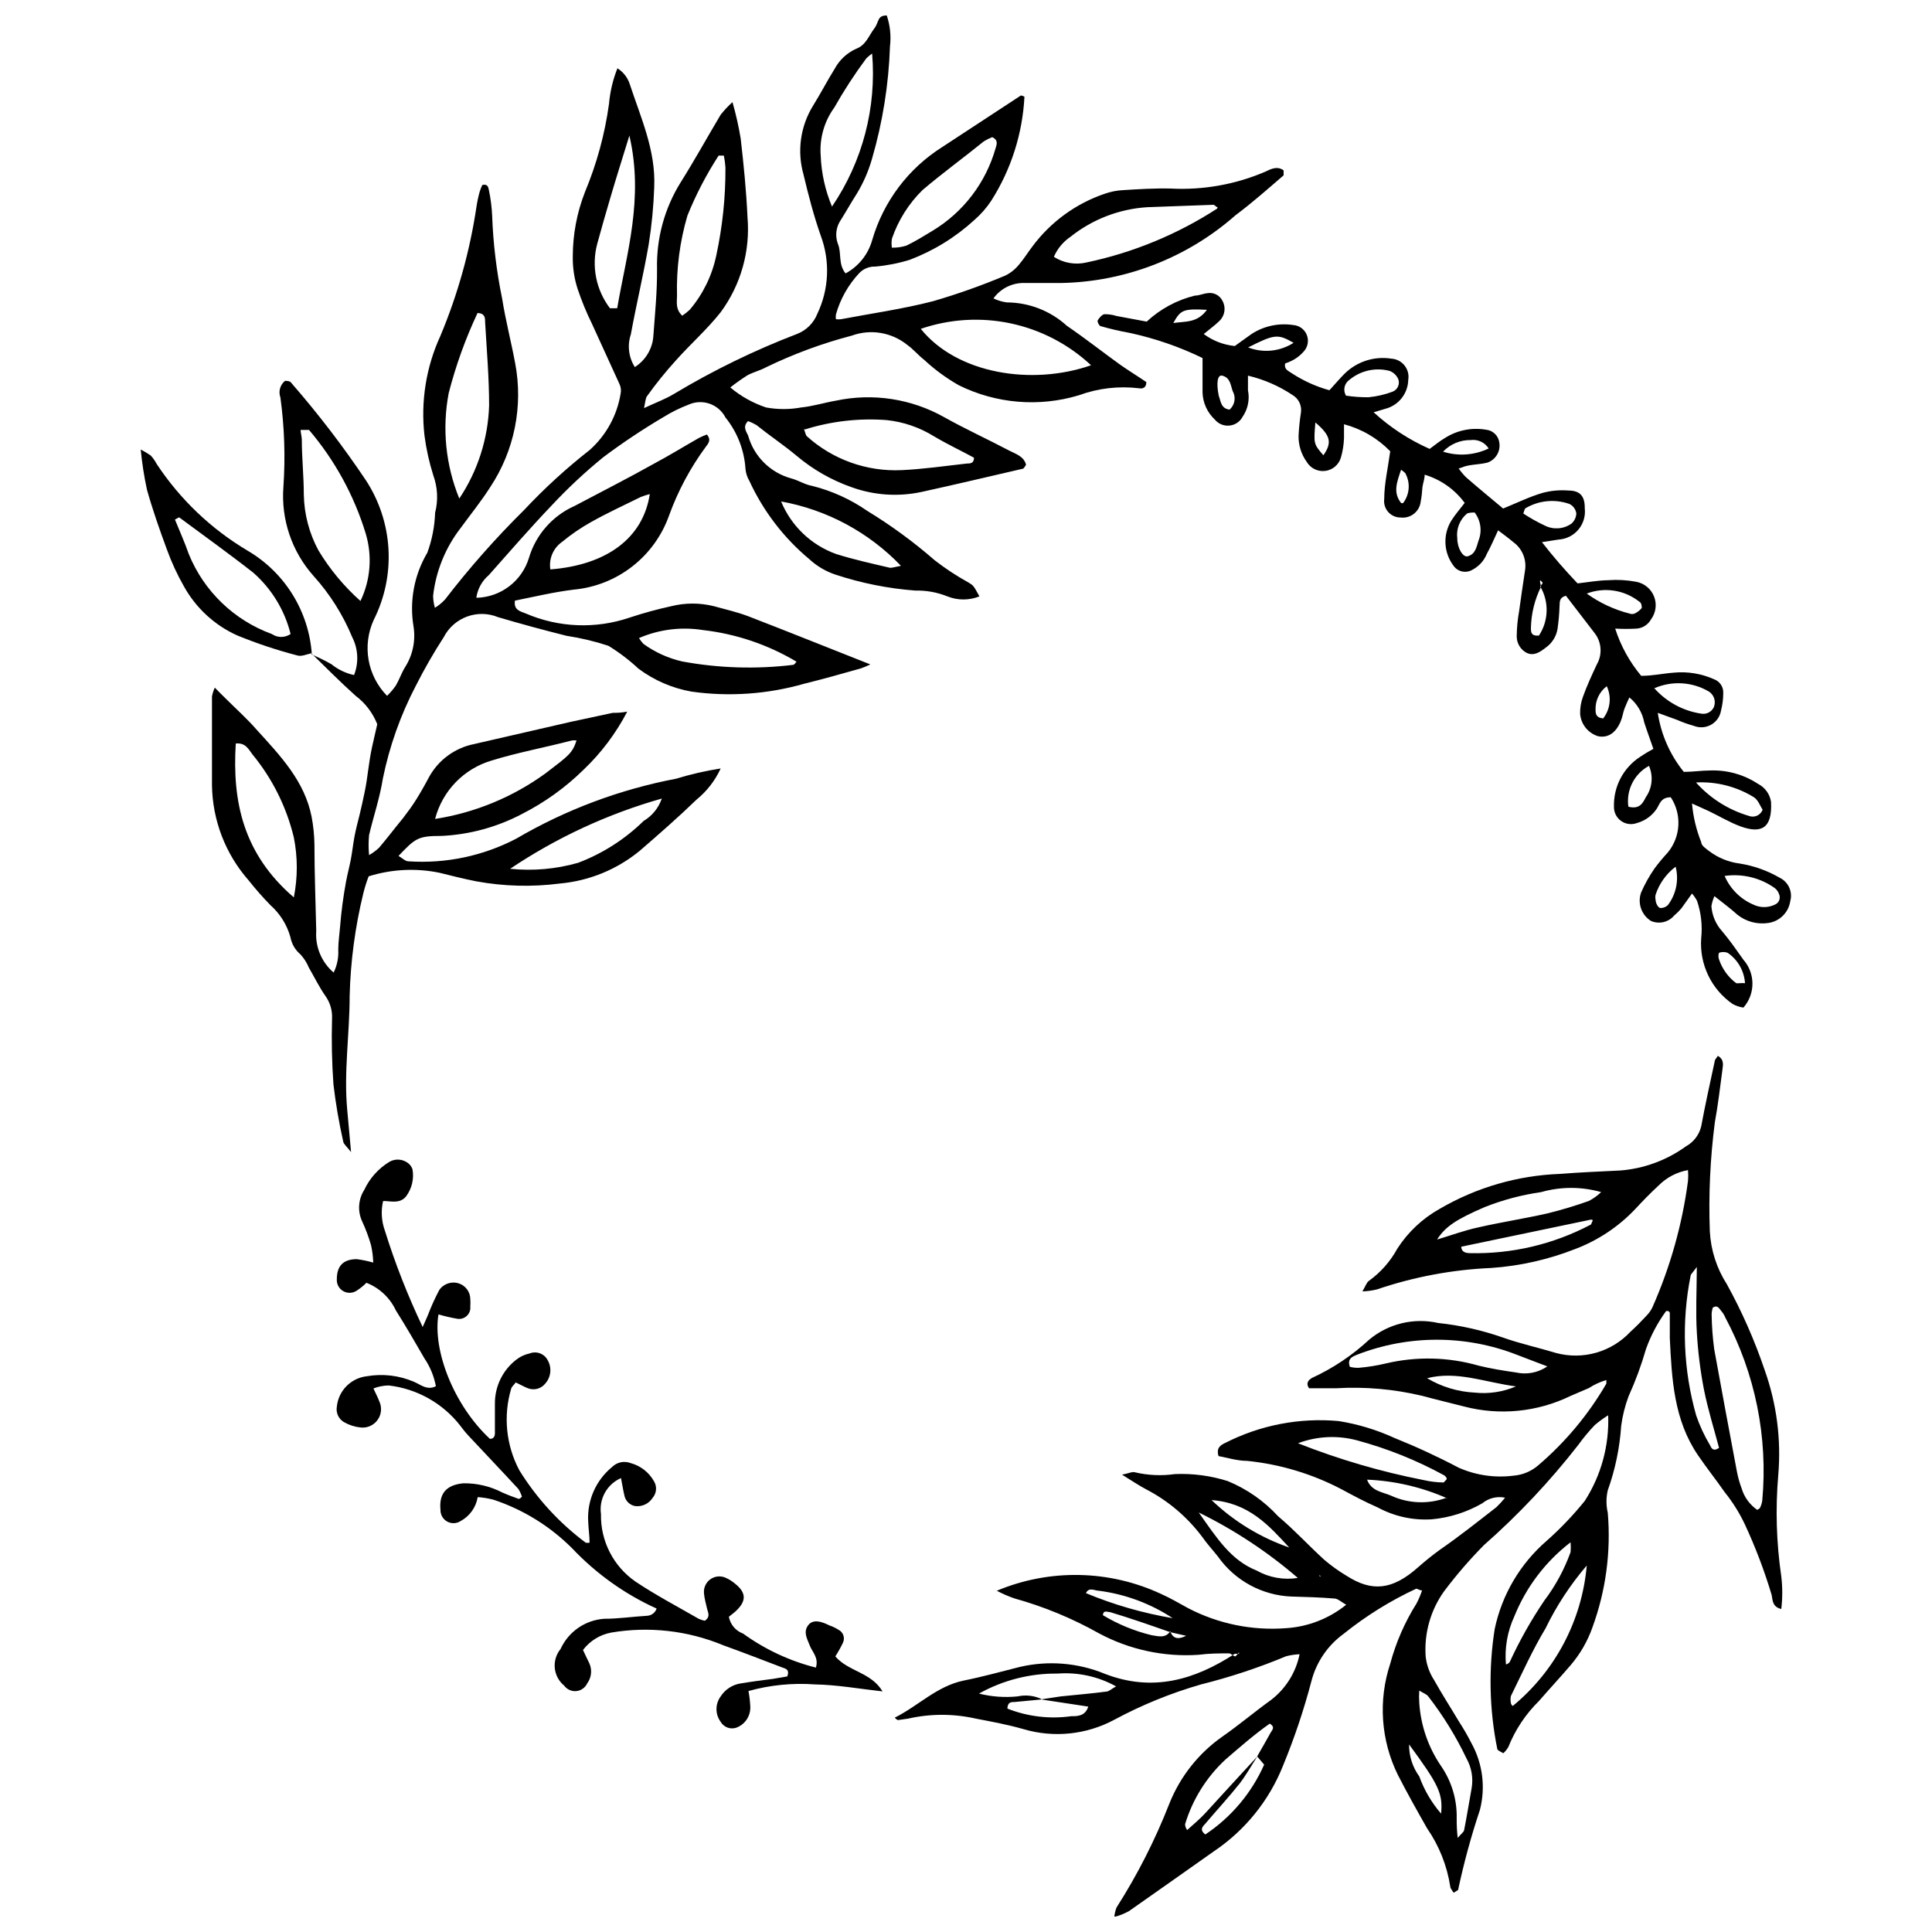 <?xml version="1.0" encoding="UTF-8"?>
<!-- Uploaded to: ICON Repo, www.iconrepo.com, Generator: ICON Repo Mixer Tools -->
<svg width="800px" height="800px" version="1.1" viewBox="144 144 512 512" xmlns="http://www.w3.org/2000/svg">
 <defs>
  <clipPath id="b">
   <path d="m381 423h236v228.9h-236z"/>
  </clipPath>
  <clipPath id="a">
   <path d="m200 148.09h285v301.91h-285z"/>
  </clipPath>
 </defs>
 <g clip-path="url(#b)">
  <path d="m471.43 582.96c-0.582 0-1.168-0.797-1.695-0.797-2.703 0-5.305 0-8.062 0.371-9.203 0.633-18.395-1.355-26.516-5.727-7.062-3.965-14.578-7.062-22.379-9.227-1.59-0.555-3.133-1.227-4.617-2.016 13.988-5.863 29.797-5.555 43.543 0.848 2.492 1.113 4.824 2.492 7.16 3.766h-0.004c7.996 4.164 17 6 25.988 5.305 5.816-0.375 11.375-2.543 15.91-6.207-1.324-0.742-2.176-1.59-3.074-1.645-3.766-0.316-7.582-0.426-11.402-0.531l-0.004 0.004c-7.801-0.301-15.02-4.223-19.516-10.609-1.379-1.75-2.918-3.394-4.242-5.305v0.004c-3.934-5.227-8.988-9.504-14.797-12.516-1.91-1.008-3.711-2.227-6.363-3.871 1.805-0.371 2.703-0.848 3.394-0.637 3.477 0.82 7.074 0.98 10.605 0.477 4.742-0.203 9.48 0.422 14 1.855 5.086 2.094 9.648 5.281 13.367 9.336 4.297 3.606 8.062 7.742 12.199 11.508h-0.004c1.875 1.594 3.879 3.031 5.992 4.293 6.574 4.191 11.984 3.871 18.934-2.332 1.855-1.645 3.711-3.129 5.676-4.562 5.305-3.66 10.078-7.477 15.062-11.348h-0.004c0.812-0.785 1.574-1.617 2.281-2.492-2.137-0.445-4.359 0.102-6.043 1.484-4.098 2.363-8.656 3.812-13.367 4.242-4.973 0.324-9.934-0.762-14.316-3.129-3.289-1.434-6.469-3.129-9.598-4.824h-0.004c-7.785-4.086-16.281-6.641-25.031-7.531-2.598 0-5.305-0.848-7.582-1.273-0.688-2.281 0.688-2.969 1.805-3.5 9.262-4.715 19.664-6.719 30.016-5.781 5.094 0.809 10.051 2.309 14.742 4.457 5.824 2.34 11.523 4.977 17.078 7.902 4.543 2.008 9.547 2.742 14.477 2.121 2.473-0.188 4.82-1.172 6.684-2.812 7.168-6.129 13.246-13.426 17.977-21.586v-0.953c-1.633 0.477-3.188 1.191-4.613 2.121l-4.934 2.121c-8.773 4.254-18.781 5.234-28.211 2.758-3.66-0.953-7.371-1.805-11.031-2.812v0.004c-7.445-1.781-15.109-2.461-22.754-2.016h-7.266c-0.953-1.484 0-2.281 0.848-2.758h0.004c5.519-2.543 10.602-5.945 15.059-10.078 5.082-4.273 11.875-5.922 18.352-4.453 5.801 0.613 11.512 1.895 17.023 3.816 4.613 1.645 9.492 2.703 14.211 4.137 3.496 0.938 7.176 0.906 10.652-0.094 3.477-1 6.617-2.93 9.078-5.578 1.484-1.324 2.863-2.758 4.242-4.242v-0.004c0.633-0.629 1.152-1.363 1.535-2.172 4.731-10.664 7.91-21.953 9.441-33.516 0.078-0.953 0.078-1.914 0-2.867-2.957 0.527-5.68 1.953-7.797 4.086-2.121 1.961-4.191 4.082-6.152 6.203-4.434 4.691-9.871 8.32-15.906 10.609-7.125 2.805-14.637 4.504-22.273 5.035-10.312 0.445-20.512 2.359-30.285 5.676-1.266 0.316-2.562 0.492-3.871 0.531 0.848-1.434 1.113-2.387 1.75-2.812 3.098-2.231 5.656-5.133 7.481-8.484 2.832-4.414 6.711-8.055 11.293-10.605 9.688-5.648 20.617-8.82 31.82-9.23 5.305-0.426 10.605-0.637 15.91-0.902v0.004c6.312-0.484 12.371-2.707 17.5-6.418 2.031-1.121 3.496-3.047 4.031-5.305 1.062-5.727 2.332-11.453 3.555-17.129 0-0.582 0.582-1.008 0.848-1.539 1.695 0.953 1.379 2.387 1.219 3.66-0.637 4.719-1.168 9.387-2.016 14-1.234 9.566-1.68 19.215-1.324 28.852 0.262 4.977 1.816 9.805 4.508 14 4.008 7.269 7.363 14.887 10.023 22.75 3.176 8.898 4.406 18.375 3.606 27.789-0.773 8.965-0.504 17.988 0.797 26.887 0.344 2.871 0.344 5.773 0 8.645-2.441-0.531-2.281-2.492-2.547-3.711-1.93-6.441-4.32-12.73-7.16-18.828-1.43-3.008-3.211-5.836-5.301-8.43-2.281-3.289-4.824-6.469-7.055-9.758-6.418-9.387-6.949-20.207-7.477-31.023v-6.684s0-0.316-0.371-0.477c-0.371-0.16-0.582 0-0.637 0-2.238 3.07-4.023 6.445-5.305 10.023-1.23 4.277-2.773 8.461-4.613 12.516-0.949 2.531-1.605 5.164-1.961 7.848-0.387 5.828-1.582 11.578-3.555 17.078-0.453 1.953-0.453 3.984 0 5.938 0.879 10.324-0.512 20.715-4.082 30.441-1.277 3.606-3.203 6.949-5.676 9.863-2.758 3.234-5.676 6.363-8.484 9.598v0.004c-3.519 3.457-6.285 7.613-8.113 12.195-0.359 0.613-0.805 1.168-1.328 1.645-0.637-0.426-1.484-0.688-1.59-1.113-2.125-10.48-2.359-21.258-0.691-31.82 1.906-9.07 6.731-17.266 13.738-23.336 3.664-3.246 7.051-6.793 10.129-10.605 4.344-6.75 6.508-14.676 6.203-22.695-1.246 0.773-2.434 1.645-3.555 2.598-1.586 1.664-3.059 3.434-4.398 5.301-7.484 9.598-15.844 18.477-24.98 26.52-3.809 3.856-7.352 7.965-10.605 12.301-3.547 5-5.25 11.07-4.828 17.184 0.246 2.231 1.008 4.375 2.231 6.258 2.066 3.711 4.402 7.32 6.574 10.977 1.215 1.867 2.332 3.797 3.34 5.781 2.973 5.387 3.769 11.707 2.231 17.66-2.324 6.957-4.254 14.039-5.781 21.215 0 0-0.637 0.426-1.168 0.742-0.316-0.531-0.848-1.062-0.902-1.59v-0.004c-0.848-5.559-2.953-10.855-6.148-15.484-2.652-4.668-5.305-9.387-7.742-14.16h-0.004c-4.516-9.184-5.238-19.773-2.016-29.484 1.512-5.621 3.852-10.984 6.949-15.91 0.59-1.125 1.086-2.297 1.484-3.5-0.797 0-1.273-0.531-1.59-0.426-6.879 3.199-13.344 7.227-19.25 11.984-4.199 3.059-7.199 7.484-8.488 12.516-1.996 7.582-4.492 15.023-7.477 22.277-3.66 9.258-10.039 17.188-18.297 22.75-7.531 5.305-15.008 10.605-22.594 15.91h0.004c-1.223 0.668-2.523 1.184-3.871 1.535 0.086-0.852 0.281-1.688 0.582-2.492 5.555-8.695 10.242-17.914 14-27.523 2.863-7.188 7.766-13.383 14.105-17.816 4.402-3.074 8.539-6.574 12.887-9.703l0.004-0.004c3.883-2.992 6.555-7.285 7.527-12.09-1.199 0.055-2.387 0.23-3.551 0.527-7.332 3.059-14.887 5.559-22.594 7.481-7.981 2.301-15.699 5.449-23.016 9.387-7.391 3.953-16.043 4.828-24.078 2.438-4.082-1.168-8.324-1.961-12.516-2.758-5.934-1.352-12.094-1.352-18.031 0l-2.598 0.371s-0.371 0-0.902-0.637c6.258-3.129 11.137-8.324 18.191-9.812 5.039-1.008 10.023-2.387 15.062-3.66v0.004c7.488-1.719 15.328-1.07 22.434 1.855 12.621 4.879 23.707 1.645 34.418-5.305h1.113v-0.371zm-17.289-6.629c0.742 2.121 2.332 2.121 4.191 1.168l-4.191-0.953c-5.305-1.855-10.605-3.711-15.91-5.305-0.742 0-1.805-0.688-1.961 0.797v-0.004c4 2.414 8.348 4.199 12.887 5.305 1.91 0.316 3.766 0.848 4.984-1.062zm77.055-101.93-0.742 0.848 0.797-0.902c0 1.379 1.062 1.75 2.332 1.75v0.004c11.07 0.242 22.02-2.332 31.82-7.481 0.316 0 0.426-0.688 0.637-1.062 0.211-0.371-0.426-0.371-0.582-0.316zm-53.984 135.07c-1.59 2.441-2.969 4.934-4.719 7.211-2.918 3.66-6.098 7.106-9.07 10.605-0.531 0.637-1.75 1.539 0 2.863v0.004c6.848-4.562 12.258-10.984 15.59-18.508l-1.855-2.176c1.219-2.121 2.441-4.242 3.606-6.363 0.426-0.688 1.219-1.434-0.266-2.332-4.082 2.863-7.953 6.258-11.828 9.598h0.004c-4.973 4.641-8.633 10.512-10.605 17.023 0 0.316 0 0.797 0.531 1.59 1.75-1.59 3.445-2.969 4.934-4.613 4.769-5.195 9.332-10.234 13.68-14.902zm-57.383-15.113 5.305-0.797c4.031-0.426 8.062-0.742 12.039-1.273 0.688 0 1.324-0.688 2.598-1.379-4.734-2.629-10.141-3.809-15.539-3.391-7.273-0.082-14.441 1.746-20.789 5.301 3.344 0.84 6.805 1.09 10.234 0.742 2.203-0.484 4.504-0.203 6.523 0.797l-7.32 0.688c-0.902 0-1.855 0-1.91 1.75h0.004c5.371 2.125 11.199 2.816 16.918 2.016 1.645 0 3.711 0 4.508-2.547zm189.86-50.223c0.477-0.316 0.742-0.426 0.742-0.582h0.004c0.297-0.602 0.492-1.246 0.582-1.91 1.539-16.785-1.871-33.656-9.812-48.523-0.258-0.621-0.617-1.195-1.059-1.699-0.531-0.582-0.902-1.695-2.227-0.902-0.188 0.566-0.297 1.156-0.32 1.75 0.043 3.125 0.273 6.242 0.691 9.336 1.91 10.605 3.977 21.531 5.992 32.297 0.293 1.555 0.719 3.078 1.273 4.559 0.691 2.309 2.152 4.309 4.133 5.676zm-55.629-38.023-8.062-3.074v-0.004c-13.641-5.324-28.785-5.324-42.426 0-1.113 0.477-2.598 0.953-1.855 3.184 0.762 0.199 1.547 0.289 2.332 0.266 2.449-0.203 4.879-0.594 7.266-1.168 8.086-1.902 16.52-1.699 24.504 0.586 3.234 0.797 6.523 1.324 9.863 1.805v-0.004c2.891 0.668 5.93 0.09 8.379-1.59zm14.266-46.191c-5.199-1.484-10.711-1.484-15.91 0-5.086 0.727-10.07 2.043-14.848 3.926-7.797 3.34-10.605 5.305-12.727 8.645 3.711-1.113 7.266-2.441 10.977-3.234 6.047-1.379 12.25-2.332 18.348-3.711v-0.004c3.695-0.91 7.34-2.008 10.926-3.289 1.18-0.625 2.269-1.41 3.234-2.332zm-38.023 171.14c0.953-1.113 1.59-1.539 1.695-2.016 0.742-3.711 1.324-7.477 2.016-11.242 0.438-2.68-0.051-5.43-1.379-7.797-2.777-5.828-6.172-11.34-10.129-16.441-0.426-0.582-1.273-0.848-2.387-1.539v0.004c-0.078 1.074-0.078 2.156 0 3.234 0.387 6.004 2.383 11.793 5.781 16.758 2.809 4.078 4.258 8.941 4.137 13.895-0.016 1.719 0.07 3.438 0.266 5.144zm34.207-72.176-0.004-0.004c-4.34 5.062-8.012 10.656-10.922 16.652-3.445 5.727-6.203 11.879-9.176 17.926-0.137 0.629-0.137 1.281 0 1.91 0 0 0 0.316 0.477 0.742 11.273-9.273 18.348-22.688 19.621-37.23zm-76.527-32.406c10.781 4.262 21.926 7.531 33.305 9.758 1.738 0.402 3.516 0.613 5.301 0.637 0 0 0.477-0.531 0.742-0.797s-0.316-0.953-0.637-1.113c-7.262-3.969-14.969-7.066-22.961-9.227-5.195-1.422-10.711-1.16-15.75 0.742zm105.7-46.723c-1.168 1.59-1.59 1.91-1.645 2.281-2.465 12.316-1.957 25.043 1.484 37.125 0.945 2.734 2.172 5.363 3.656 7.848 0.316 0.688 0.797 1.805 2.387 0.688-1.324-4.984-2.918-10.078-3.977-15.328v0.004c-0.977-5.043-1.617-10.145-1.91-15.273-0.316-5.25-0.051-10.605 0-17.344zm-50.594 105.32c0.316 0 0.848-0.371 1.008-0.637 2.606-5.668 5.676-11.113 9.172-16.281 2.949-3.902 5.293-8.23 6.949-12.832 0.078-0.867 0.078-1.734 0-2.602-6.633 5.094-11.777 11.871-14.902 19.625-1.84 3.977-2.609 8.363-2.227 12.727zm-81.406-40.25c4.824 6.84 8.539 12.676 15.328 15.379h-0.004c3.316 1.875 7.168 2.566 10.926 1.961-7.973-6.879-16.793-12.707-26.25-17.34zm23.973 9.281c-5.305-5.727-10.605-11.828-20.578-12.57 5.875 5.621 12.891 9.91 20.574 12.566zm36.539-44.867c3.832 2.285 8.164 3.594 12.621 3.816 3.723 0.395 7.481-0.172 10.922-1.641-8.379-1.117-15.645-4.191-23.543-2.176zm5.305 31.82h-0.004c-6.699-2.957-13.895-4.629-21.211-4.934 1.113 3.074 4.191 3.289 6.363 4.242 4.648 2.133 9.953 2.324 14.742 0.531zm-72.656 31.82v-0.004c-5.914-3.91-12.645-6.414-19.676-7.316-1.113 0-2.547-1.062-3.394 0.637 7.379 3.074 15.082 5.297 22.961 6.629zm71.062 51.758c0.477-5.305-0.531-7.531-8.484-18.348-0.035 3.043 0.914 6.019 2.703 8.484 1.305 3.613 3.266 6.957 5.781 9.863zm-32.191-62.898h0.371l-0.477-0.316z" fill-rule="evenodd"/>
 </g>
 <path d="m583.33 332.91c0.859 5.734 3.238 11.137 6.894 15.645 2.492 0 4.719-0.371 6.949-0.371h-0.004c4.512-0.172 8.961 1.07 12.73 3.551 1.852 0.941 3.137 2.719 3.445 4.773 0.371 7.106-2.652 8.434-8.008 6.523-2.918-1.062-5.621-2.703-8.484-4.082l-4.453-2.016c0.309 3.512 1.129 6.961 2.438 10.234 0 0.953 1.324 1.75 2.176 2.441v-0.004c2.344 1.758 5.102 2.871 8.008 3.238 3.738 0.59 7.332 1.867 10.605 3.762 2.316 1.117 3.5 3.731 2.812 6.207-0.438 2.992-2.789 5.344-5.781 5.781-2.926 0.453-5.902-0.336-8.223-2.176-1.805-1.645-3.766-3.074-6.098-4.934-0.371 0.852-0.637 1.742-0.797 2.652 0.176 2.488 1.184 4.844 2.867 6.684 2.016 2.387 3.816 4.984 5.621 7.531 3.184 3.625 3.184 9.051 0 12.672-1.008-0.137-1.977-0.461-2.863-0.953-5.672-3.93-8.84-10.566-8.328-17.445 0.352-3.348-0.027-6.734-1.113-9.918-0.371-0.684-0.816-1.324-1.324-1.91l-2.812 3.926c-0.582 0.688-1.223 1.324-1.91 1.906-1.512 1.781-4.008 2.363-6.152 1.434-2.547-1.598-3.633-4.758-2.598-7.582 0.992-2.254 2.199-4.402 3.606-6.418 1.078-1.441 2.227-2.82 3.449-4.137 3.441-4.18 3.766-10.109 0.793-14.637-2.652 0-2.918 1.805-3.711 3.023-1.246 1.871-3.129 3.231-5.301 3.816-1.402 0.508-2.965 0.293-4.172-0.578-1.211-0.867-1.914-2.281-1.875-3.769-0.145-5.273 2.441-10.242 6.84-13.152 1.164-0.789 2.367-1.512 3.606-2.176-0.848-2.492-1.695-4.719-2.441-7.055l0.004 0.004c-0.496-2.586-1.883-4.914-3.926-6.578-0.477 1.062-0.902 1.961-1.273 2.918-0.371 0.953-0.531 2.176-0.953 3.234-1.273 3.234-3.445 4.668-6.047 4.137-2.641-0.809-4.527-3.137-4.773-5.887-0.047-1.555 0.207-3.102 0.742-4.562 1.062-2.969 2.387-5.832 3.711-8.645h0.004c1.477-2.633 1.227-5.894-0.637-8.27l-7.586-9.867c-1.91 0.531-1.59 1.75-1.695 2.812-0.07 2.004-0.246 4.004-0.531 5.992-0.34 2.023-1.488 3.824-3.18 4.984-1.434 1.113-3.023 2.227-4.934 1.379-1.66-0.84-2.703-2.539-2.703-4.402 0.027-2.238 0.238-4.473 0.637-6.68 0.477-3.555 1.008-7.055 1.539-10.605l-0.004-0.004c0.547-2.941-0.648-5.934-3.074-7.688-1.168-1.008-2.441-1.91-4.031-3.129-1.062 2.281-1.91 4.297-2.969 6.203-0.762 1.898-2.195 3.449-4.031 4.352-1.645 0.879-3.688 0.402-4.773-1.113-2.668-3.481-2.922-8.246-0.637-11.988 1.062-1.695 2.387-3.184 3.555-4.719-2.633-3.578-6.356-6.203-10.605-7.477 0 1.113-0.426 2.176-0.582 3.234h-0.004c-0.078 1.332-0.234 2.664-0.477 3.977-0.332 2.602-2.699 4.449-5.305 4.137-1.262 0.012-2.465-0.527-3.301-1.473-0.832-0.945-1.215-2.207-1.047-3.461 0-3.977 0.953-7.953 1.59-12.621-3.356-3.453-7.59-5.93-12.25-7.16v3.606 0.004c-0.055 1.797-0.34 3.578-0.848 5.301-0.59 1.887-2.242 3.246-4.207 3.461-1.961 0.219-3.871-0.742-4.859-2.453-1.449-2.019-2.195-4.461-2.125-6.945 0.105-2.062 0.316-4.113 0.637-6.152 0.238-1.828-0.637-3.621-2.227-4.562-3.602-2.406-7.609-4.148-11.824-5.144v3.871c0.504 2.449-0.016 4.996-1.434 7.055-0.707 1.309-2.019 2.176-3.5 2.312-1.48 0.141-2.934-0.469-3.871-1.621-1.988-1.863-3.152-4.438-3.234-7.16v-9.121c-6.176-3.008-12.695-5.25-19.41-6.684-2.539-0.457-5.051-1.039-7.531-1.75-0.426 0-1.008-1.219-0.848-1.539 0.16-0.316 1.062-1.539 1.75-1.645 1.113-0.02 2.223 0.145 3.289 0.48l7.953 1.484c3.598-3.356 8-5.731 12.781-6.894 1.113 0 2.176-0.531 3.289-0.637 1.613-0.297 3.231 0.5 3.977 1.961 0.992 1.723 0.711 3.894-0.691 5.305-1.219 1.219-2.652 2.227-4.242 3.555 2.406 1.781 5.246 2.879 8.223 3.18l4.508-3.234c3.254-2.086 7.156-2.914 10.977-2.332 1.602 0.109 3 1.125 3.602 2.617 0.598 1.492 0.289 3.195-0.793 4.383-0.73 0.836-1.59 1.551-2.543 2.121-0.762 0.43-1.559 0.785-2.387 1.059-0.371 1.59 0.848 1.961 1.75 2.598 3.07 2.008 6.434 3.531 9.969 4.508 1.379-1.484 2.652-3.023 4.031-4.402v0.004c3.258-3.211 7.84-4.688 12.355-3.981 1.375 0.074 2.652 0.727 3.516 1.801 0.859 1.074 1.223 2.465 0.992 3.824-0.082 3.656-2.602 6.805-6.152 7.688l-3.023 0.902h0.004c4.387 4.023 9.402 7.301 14.848 9.703 1.434-1.062 2.598-2.016 3.926-2.812v0.004c3.242-2.113 7.16-2.93 10.977-2.281 1.852 0.164 3.336 1.602 3.555 3.445 0.375 2.324-1 4.578-3.238 5.305-1.539 0.371-3.129 0.426-4.668 0.688-1.539 0.266-1.59 0.477-2.863 0.848l0.004 0.004c0.582 0.836 1.238 1.613 1.961 2.332 3.34 2.918 6.789 5.727 9.812 8.273 3.871-1.59 7.106-3.184 10.605-4.191v0.004c2.18-0.566 4.438-0.766 6.68-0.586 3.184 0 4.402 1.59 4.348 4.719l0.004 0.004c0.234 2.027-0.375 4.066-1.691 5.633-1.312 1.566-3.215 2.519-5.258 2.637l-4.402 0.688v0.004c2.961 3.797 6.113 7.445 9.441 10.926 2.863-0.316 5.305-0.797 8.168-0.848v-0.004c2.465-0.176 4.941-0.035 7.371 0.426 2.144 0.395 3.93 1.867 4.731 3.894 0.797 2.027 0.492 4.324-0.809 6.074-0.781 1.406-2.215 2.324-3.816 2.441-1.891 0.105-3.785 0.105-5.676 0 1.469 4.578 3.809 8.828 6.894 12.516 2.969 0 5.832-0.637 8.699-0.848 3.625-0.34 7.277 0.266 10.605 1.75 1.527 0.555 2.516 2.035 2.438 3.656-0.004 1.559-0.199 3.109-0.582 4.617-0.254 1.59-1.219 2.981-2.625 3.777-1.402 0.793-3.09 0.906-4.586 0.305-1.52-0.426-3.008-0.957-4.457-1.59zm-30.918-33.465c-1.691 3.398-2.613 7.129-2.703 10.926 0 1.113 0 2.227 2.121 2.066 2.586-3.906 2.731-8.945 0.371-12.992 0-0.316 0.582-0.637 0.582-0.953s-0.426-0.477-0.637-0.742v-0.004c-0.031 0.195-0.031 0.391 0 0.586 0.066 0.375 0.156 0.746 0.266 1.113zm-51.707-50.594c1.965 0.301 3.953 0.441 5.941 0.426 2.195-0.207 4.352-0.703 6.414-1.484 1.328-0.52 1.992-2.012 1.488-3.344-0.453-1.012-1.297-1.797-2.336-2.172-3.715-0.957-7.66-0.07-10.605 2.387-1.359 0.938-1.754 2.773-0.902 4.188zm81.617 77.426v0.004c3.231 3.691 7.664 6.113 12.516 6.84 1.371 0.254 2.742-0.441 3.34-1.699 0.625-1.504 0.09-3.242-1.27-4.137-4.438-2.629-9.875-2.945-14.586-0.848zm18.723 49.852c1.461 3.406 4.176 6.121 7.582 7.586 1.82 0.898 3.957 0.898 5.781 0 0.508-0.223 0.91-0.637 1.109-1.156s0.18-1.098-0.051-1.602c-0.211-0.629-0.598-1.18-1.113-1.594-3.856-2.75-8.621-3.906-13.309-3.234zm-53.352-96.039c1.812 1.191 3.707 2.254 5.672 3.18 2.262 1.152 4.969 0.969 7.055-0.477 0.809-0.695 1.289-1.695 1.324-2.758-0.168-1.086-0.863-2.019-1.855-2.492-3.828-1.344-8.055-0.934-11.559 1.113-0.32 0.16-0.371 0.742-0.637 1.434zm45.766 71.277v-0.004c3.754 4.195 8.602 7.262 14 8.855 0.703 0.277 1.488 0.258 2.176-0.055 0.688-0.309 1.223-0.879 1.484-1.59-0.688-1.008-1.219-2.652-2.387-3.34-4.582-2.809-9.906-4.156-15.273-3.871zm-58.652-71.543c-0.531 0-1.484 0-2.016 0.266-1.938 1.598-2.918 4.082-2.598 6.574 0 2.598 1.484 5.039 2.703 4.773 2.121-0.531 2.387-2.492 2.918-4.137 1.004-2.496 0.621-5.336-1.008-7.477zm29.699 21.477h-0.004c3.418 2.465 7.269 4.262 11.352 5.305 0.426 0.156 0.898 0.156 1.324 0 0.742-0.344 1.395-0.852 1.91-1.484 0-0.316 0-1.379-0.688-1.695l-0.004-0.004c-3.938-3.098-9.211-3.902-13.895-2.121zm11.031 56.48c3.023 0.797 3.871-1.062 4.613-2.492h-0.004c1.719-2.438 2.039-5.594 0.852-8.328-3.906 2.109-6.086 6.426-5.465 10.82zm12.516 15.91h-0.004c-2.481 1.879-4.328 4.469-5.301 7.422-0.105 0.438-0.105 0.891 0 1.328 0 0.797 0.531 1.855 1.113 2.176v-0.004c0.809 0.082 1.609-0.211 2.172-0.793 2.191-2.91 2.934-6.66 2.016-10.184zm18.402 30.918h-0.004c-0.199-3.273-1.902-6.269-4.613-8.113-0.734-0.273-1.543-0.273-2.281 0-0.207 0.562-0.207 1.184 0 1.75 0.84 2.519 2.434 4.723 4.562 6.309 0.426 0.105 1.324-0.105 2.332 0zm-67.938-141.76c-1.02-1.609-2.883-2.481-4.773-2.227-2.762-0.047-5.418 1.07-7.316 3.074 3.992 1.266 8.312 0.961 12.09-0.848zm-68.676-10.289c1.402-1.219 1.754-3.254 0.848-4.879-0.582-1.539-0.582-3.606-2.812-4.137-1.219-0.266-1.59 1.91-0.902 5.305 0.586 1.59 0.586 3.394 2.867 3.711zm4.934-16.492h-0.004c3.977 1.547 8.453 1.094 12.039-1.219-4.188-2.387-4.984-2.332-12.039 1.219zm95.031 89.785c-1.906 1.441-3.012 3.707-2.969 6.098 0 1.062 0 2.227 2.016 2.441 1.91-2.438 2.277-5.742 0.953-8.539zm-77.215-69.898c-0.477 5.676-0.477 5.676 2.121 8.699 2.332-3.344 1.961-5.199-2.121-8.699zm-28.742-29.855c-6.312-0.316-6.949 0-8.91 3.5 3.34-0.477 6.363 0 8.91-3.5zm51.441 42.426c-1.113 3.289-2.176 5.992 0 8.75 0.18 0.105 0.402 0.105 0.582 0 1.723-2.297 1.93-5.394 0.531-7.902-0.352-0.328-0.723-0.629-1.113-0.902z" fill-rule="evenodd"/>
 <path d="m318.01 570.29c-8.402-3.809-15.984-9.211-22.328-15.91-5.856-5.887-13.012-10.32-20.895-12.938-1.371-0.363-2.773-0.594-4.191-0.691-0.449 2.715-2.133 5.066-4.559 6.363-1.07 0.688-2.434 0.727-3.543 0.105s-1.785-1.805-1.762-3.074c-0.426-4.402 1.59-6.629 6.047-7.055 3.594-0.055 7.148 0.785 10.34 2.441 1.434 0.637 2.863 1.168 4.348 1.695 0 0 0.316 0 0.848-0.582h0.004c-0.219-0.73-0.543-1.426-0.957-2.066-4.402-4.773-8.91-9.492-13.312-14.211-0.742-0.797-1.434-1.695-2.121-2.598l0.004-0.004c-4.641-5.922-11.461-9.742-18.934-10.605-1.379 0.023-2.746 0.293-4.031 0.793 0.637 1.434 1.168 2.387 1.539 3.394 0.766 1.605 0.598 3.504-0.438 4.949-1.039 1.445-2.781 2.211-4.547 2-1.551-0.168-3.051-0.656-4.402-1.434-1.402-0.848-2.137-2.469-1.855-4.082 0.422-4.227 3.734-7.582 7.953-8.062 4.227-0.73 8.578-0.215 12.516 1.484 1.75 0.742 3.445 2.332 5.781 1.168-0.492-2.641-1.52-5.148-3.023-7.371-2.492-4.297-4.934-8.539-7.582-12.727-1.57-3.348-4.359-5.965-7.797-7.32-0.773 0.777-1.625 1.469-2.547 2.066-1.07 0.734-2.469 0.793-3.598 0.148-1.129-0.641-1.789-1.875-1.703-3.168 0-3.606 1.805-5.305 5.305-5.305h-0.004c1.469 0.195 2.926 0.496 4.348 0.902-0.047-1.555-0.242-3.098-0.582-4.613-0.617-2.144-1.398-4.234-2.332-6.258-1.273-2.699-1.074-5.863 0.531-8.379 1.43-3.074 3.734-5.656 6.629-7.426 1.391-0.816 3.113-0.816 4.508 0 0.762 0.414 1.348 1.094 1.641 1.91 0.461 2.508-0.133 5.098-1.641 7.156-1.484 1.91-3.606 1.434-5.305 1.324v0.004c-0.281-0.043-0.566-0.043-0.848 0-0.586 2.59-0.422 5.297 0.477 7.797 2.731 8.746 6.078 17.289 10.023 25.559 0.582-1.324 1.008-2.227 1.379-3.129 0.867-2.289 1.875-4.519 3.023-6.68 1.176-1.707 3.356-2.402 5.301-1.699 1.73 0.621 2.894 2.25 2.918 4.086 0.051 0.668 0.051 1.344 0 2.016 0.094 0.91-0.242 1.812-0.906 2.445-0.664 0.633-1.582 0.922-2.488 0.789-1.699-0.289-3.383-0.68-5.039-1.168-1.59 9.598 4.082 24.078 13.629 32.984 1.219 0 1.379-0.953 1.324-1.91v-7.426l0.004 0.004c-0.039-4.562 2.062-8.879 5.676-11.668 1.043-0.809 2.258-1.371 3.551-1.645 1.75-0.691 3.742 0.008 4.668 1.645 1.223 1.969 1.031 4.5-0.477 6.258-1.121 1.488-3.117 2.016-4.828 1.273-1.008-0.426-1.961-0.953-3.074-1.484-0.531 0.742-1.113 1.168-1.219 1.695-2.129 7.203-1.348 14.953 2.172 21.586 4.613 7.449 10.586 13.961 17.609 19.199 0.332 0.031 0.672 0.031 1.008 0 0-1.91-0.316-3.816-0.371-5.781h-0.004c-0.273-5.488 2.07-10.777 6.312-14.266 1.289-1.301 3.223-1.719 4.934-1.062 2.633 0.707 4.871 2.449 6.203 4.828 0.84 1.391 0.691 3.168-0.371 4.402-0.996 1.543-2.785 2.387-4.613 2.172-1.363-0.242-2.461-1.258-2.812-2.598-0.371-1.484-0.582-2.969-0.953-4.824v-0.004c-3.715 1.629-5.883 5.535-5.305 9.547-0.145 7.109 3.277 13.82 9.125 17.871 5.305 3.555 11.137 6.629 16.758 9.863v0.004c0.523 0.242 1.074 0.418 1.641 0.527 1.59-1.113 0.797-2.227 0.582-3.234-0.211-1.008-0.688-2.598-0.797-3.926l0.004 0.004c-0.188-1.488 0.453-2.961 1.668-3.836 1.219-0.871 2.816-1.008 4.168-0.355 0.816 0.375 1.586 0.855 2.277 1.434 3.184 2.492 3.234 4.773 0 7.637l-1.539 1.219h0.004c0.379 2.047 1.809 3.738 3.766 4.453 5.805 4.203 12.355 7.262 19.301 9.016 0.797-2.652-0.953-4.082-1.645-5.887-0.688-1.805-1.75-3.5-0.426-5.305 1.324-1.805 3.711-0.953 5.621 0l0.004 0.004c0.855 0.289 1.676 0.68 2.438 1.164 1.266 0.641 1.785 2.172 1.168 3.449-0.594 1.242-1.266 2.449-2.016 3.606 3.445 4.031 9.492 4.191 12.516 9.281-6.152-0.688-12.039-1.75-17.926-1.855-5.926-0.434-11.879 0.16-17.605 1.75 0.25 1.328 0.41 2.676 0.477 4.031 0.164 2.551-1.398 4.894-3.816 5.727-1.551 0.465-3.219-0.195-4.031-1.594-1.477-2-1.477-4.731 0-6.734 1.191-1.855 3.121-3.109 5.305-3.445 2.863-0.477 5.781-0.848 8.645-1.219l3.711-0.637c0.531-1.484 0-1.961-1.113-2.281-5.305-2.016-10.605-4.082-15.91-5.992-9.371-3.879-19.645-5.039-29.645-3.344-2.981 0.551-5.648 2.199-7.477 4.617 0.582 1.219 1.113 2.387 1.695 3.555v-0.004c0.773 1.746 0.551 3.769-0.582 5.305-0.535 1.141-1.629 1.914-2.883 2.035-1.254 0.121-2.481-0.434-3.219-1.453-1.414-1.16-2.309-2.836-2.488-4.652-0.176-1.82 0.375-3.637 1.535-5.051 2.09-4.59 6.527-7.664 11.562-8.008 3.816 0 7.637-0.582 11.402-0.797 1.141-0.07 2.125-0.824 2.492-1.91l0.316 1.539z" fill-rule="evenodd"/>
 <g clip-path="url(#a)">
  <path d="m226.53 317.38c1.805 0.848 3.606 1.645 5.305 2.652v-0.004c1.746 1.414 3.797 2.394 5.992 2.867 1.285-3.258 1.113-6.906-0.477-10.023-2.473-5.977-5.953-11.484-10.289-16.281-5.746-6.461-8.617-14.98-7.953-23.602 0.539-7.891 0.273-15.816-0.797-23.652-0.578-1.574-0.086-3.344 1.219-4.402 0.531 0 1.379 0 1.75 0.637 7.07 8.121 13.625 16.676 19.625 25.617 3.586 5.453 5.668 11.758 6.043 18.277 0.371 6.516-0.98 13.016-3.922 18.844-1.508 3.316-1.977 7.012-1.344 10.602 0.637 3.586 2.344 6.898 4.894 9.5 0.867-0.844 1.648-1.766 2.336-2.758 0.902-1.539 1.484-3.289 2.387-4.773 2.086-3.234 2.898-7.129 2.277-10.926-1.102-6.715 0.195-13.605 3.66-19.465 1.254-3.398 1.949-6.981 2.07-10.605 0.844-3.277 0.68-6.734-0.48-9.918-1.082-3.422-1.863-6.938-2.332-10.5-1.047-9.059 0.422-18.234 4.242-26.516 4.594-10.977 7.801-22.488 9.547-34.258 0.199-1.324 0.484-2.637 0.848-3.926 0.188-0.598 0.418-1.184 0.691-1.75 1.434-0.316 1.59 0.582 1.75 1.434 0.461 2.199 0.746 4.434 0.848 6.68 0.27 7.398 1.156 14.762 2.652 22.012 0.902 5.727 2.387 11.402 3.445 17.078v-0.004c2.176 11.383-0.184 23.164-6.574 32.828-2.387 3.766-5.305 7.371-7.902 10.926-4.016 5.199-6.527 11.398-7.266 17.922 0.02 1.078 0.18 2.148 0.477 3.184 1-0.613 1.91-1.363 2.703-2.227 6.441-8.367 13.441-16.285 20.949-23.707 5.383-5.742 11.195-11.059 17.395-15.91 4.348-3.883 7.231-9.145 8.168-14.902 0.184-0.875 0.074-1.789-0.32-2.598-2.387-5.305-4.879-10.605-7.266-15.91-1.48-3.004-2.754-6.106-3.816-9.281-0.895-2.773-1.324-5.676-1.273-8.59 0.008-5.844 1.102-11.637 3.234-17.078 3.117-7.469 5.258-15.312 6.363-23.332 0.281-3.238 1.031-6.418 2.231-9.441 1.566 0.977 2.731 2.481 3.285 4.242 2.918 8.855 6.894 17.555 6.469 27.207h0.004c-0.176 5.133-0.672 10.254-1.484 15.324-1.379 7.953-3.289 15.91-4.719 23.758l-0.004 0.004c-0.965 2.894-0.574 6.07 1.062 8.645 2.93-1.852 4.773-5.023 4.93-8.488 0.426-5.832 1.008-11.613 0.953-17.449l0.004 0.004c-0.207-8.121 1.969-16.121 6.258-23.016 3.711-5.887 7.055-11.984 10.605-17.926 0.949-1.199 1.996-2.316 3.129-3.34 0.91 3.172 1.637 6.394 2.176 9.648 0.797 6.894 1.484 13.84 1.805 20.789h-0.004c0.781 9-1.746 17.977-7.106 25.246-3.606 4.562-8.008 8.434-11.879 12.781-2.703 2.969-5.305 6.203-7.582 9.387-0.477 0.582-0.477 1.539-0.848 3.234 3.184-1.484 5.676-2.387 7.953-3.766 10.402-6.246 21.336-11.57 32.668-15.91 2.422-0.961 4.344-2.879 5.301-5.305 3.106-6.5 3.434-13.988 0.902-20.734-1.855-5.305-3.234-10.605-4.562-16.176h0.004c-1.75-6.144-0.844-12.742 2.492-18.188 2.016-3.234 3.766-6.629 5.781-9.863v-0.004c1.273-2.348 3.289-4.211 5.727-5.301 2.547-0.953 3.34-3.5 4.719-5.305s0.742-3.5 3.34-3.5c0.895 2.641 1.184 5.449 0.852 8.219-0.344 10.098-1.945 20.109-4.773 29.805-0.926 3.242-2.281 6.348-4.031 9.23-1.434 2.227-2.758 4.613-4.191 6.894v-0.004c-1.312 1.875-1.609 4.281-0.793 6.418 1.008 2.387 0 5.305 2.016 7.797 3.449-1.855 5.992-5.035 7.051-8.805 2.973-10.238 9.594-19.031 18.617-24.711l20.789-13.629s0.371 0 0.953 0.316c-0.504 9.797-3.535 19.301-8.805 27.578-1.234 1.867-2.715 3.562-4.402 5.035-5 4.598-10.832 8.199-17.18 10.609-2.988 0.926-6.062 1.527-9.176 1.801-1.574-0.051-3.098 0.566-4.191 1.699-2.918 3.106-5.047 6.871-6.203 10.977-0.074 0.422-0.074 0.852 0 1.273 0.441 0.051 0.887 0.051 1.324 0 8.113-1.539 16.387-2.703 24.395-4.773h0.004c6.504-1.891 12.898-4.16 19.145-6.789 1.395-0.68 2.625-1.656 3.606-2.863 1.324-1.539 2.387-3.289 3.606-4.879 4.856-6.527 11.59-11.414 19.305-14 1.488-0.508 3.043-0.812 4.613-0.902 4.242-0.266 8.539-0.531 12.781-0.426v0.004c8.555 0.441 17.102-1.082 24.977-4.457 1.539-0.742 3.184-1.59 4.879-0.371v1.324c-4.242 3.66-8.379 7.32-12.781 10.605v0.004c-12.801 11.27-29.191 17.621-46.242 17.926h-9.387c-3.34-0.164-6.531 1.371-8.484 4.082 1.117 0.543 2.316 0.902 3.551 1.059 5.891 0.027 11.559 2.238 15.91 6.207 4.824 3.289 9.387 6.894 14.105 10.289 2.332 1.645 4.773 3.129 6.949 4.613 0 1.645-1.113 1.805-1.961 1.645-5.379-0.648-10.828-0.012-15.91 1.855-10.559 3.188-21.938 2.238-31.82-2.652-3.312-1.879-6.391-4.137-9.176-6.734-1.59-1.219-2.863-2.812-4.508-3.977-4.133-3.328-9.703-4.254-14.688-2.441-7.824 2.047-15.426 4.856-22.699 8.379-1.539 0.848-3.34 1.273-4.934 2.121-1.574 1-3.098 2.078-4.559 3.234 2.801 2.352 6.023 4.148 9.492 5.305 3.066 0.559 6.211 0.559 9.281 0 3.129-0.316 6.152-1.273 9.227-1.805 9.758-2.07 19.938-0.527 28.637 4.352 5.676 3.184 11.613 5.887 17.34 8.91 1.75 0.902 3.816 1.484 4.402 3.711-0.316 0.426-0.531 1.008-0.848 1.062-8.961 2.066-17.871 4.191-26.836 6.152l0.004-0.004c-6.203 1.34-12.656 0.898-18.617-1.273-5.309-1.867-10.234-4.688-14.531-8.324-3.445-2.863-7.106-5.305-10.605-8.113-0.711-0.418-1.453-0.773-2.227-1.062-1.539 1.484-0.477 2.758 0 3.816v0.004c1.535 5.508 5.84 9.812 11.348 11.348 1.91 0.477 3.711 1.695 5.676 2.016 5.219 1.316 10.16 3.562 14.582 6.629 6.32 3.856 12.297 8.234 17.875 13.098 2.828 2.195 5.824 4.16 8.961 5.887 1.273 0.797 1.273 0.742 2.863 3.66-2.723 1.086-5.762 1.086-8.484 0-2.691-1.086-5.582-1.609-8.484-1.539-7.219-0.543-14.344-1.969-21.215-4.242-2.562-0.855-4.91-2.246-6.894-4.082-6.785-5.656-12.219-12.762-15.91-20.789-0.57-0.953-0.914-2.023-1.008-3.129-0.32-4.981-2.172-9.742-5.301-13.629-1.844-3.566-6.16-5.059-9.812-3.394-2.309 0.883-4.527 1.98-6.629 3.289-5.492 3.242-10.805 6.781-15.91 10.605-4.867 3.957-9.457 8.246-13.734 12.832-5.727 5.992-11.137 12.25-16.652 18.457-1.797 1.523-2.969 3.656-3.289 5.992 3.148-0.066 6.191-1.129 8.699-3.035 2.504-1.906 4.344-4.555 5.25-7.57 1.832-6.125 6.25-11.141 12.09-13.734 7.106-3.766 14.32-7.426 21.215-11.297 3.977-2.121 7.742-4.453 11.668-6.684 0.703-0.363 1.43-0.68 2.172-0.953 1.273 1.484 0.316 2.441-0.266 3.234-4.113 5.578-7.398 11.723-9.758 18.242-1.895 5.332-5.269 10.008-9.734 13.484-4.461 3.477-9.824 5.606-15.453 6.141-5.305 0.637-10.605 1.91-15.645 2.918-0.426 2.547 1.539 2.863 2.812 3.394l-0.004-0.004c8.734 3.781 18.566 4.18 27.578 1.113 3.621-1.199 7.301-2.207 11.031-3.023 3.707-0.926 7.586-0.926 11.293 0 3.023 0.848 6.152 1.539 9.07 2.652 10.605 4.082 21.215 8.379 32.402 12.781-0.828 0.402-1.676 0.754-2.547 1.062-4.934 1.379-9.918 2.812-14.902 4.031l0.004-0.004c-9.715 2.797-19.902 3.519-29.914 2.121-5.113-0.895-9.949-2.984-14.105-6.098-2.441-2.273-5.109-4.301-7.953-6.047-3.613-1.191-7.324-2.078-11.086-2.648-6.082-1.52-12.125-3.164-18.137-4.934-5.457-2.254-11.727 0.055-14.426 5.305-2.684 4.144-5.144 8.426-7.371 12.832-4.055 7.75-7 16.035-8.75 24.609-0.848 5.305-2.492 10.023-3.66 15.008-0.168 1.762-0.168 3.539 0 5.301 0.957-0.551 1.848-1.207 2.652-1.961 2.176-2.547 4.242-5.305 6.312-7.797 1.219-1.59 2.441-3.234 3.5-4.934 1.062-1.695 2.281-3.816 3.34-5.832 2.477-4.621 6.894-7.891 12.039-8.91l25.613-5.887 11.137-2.387c1.062 0 2.121 0 3.816-0.316h0.004c-2.988 5.754-6.914 10.969-11.613 15.434-4.812 4.719-10.324 8.672-16.336 11.719-6.566 3.449-13.805 5.422-21.211 5.781-6.312 0-6.949 0.582-11.453 5.305 0.953 0.531 1.805 1.434 2.652 1.434l-0.004-0.004c9.879 0.656 19.75-1.414 28.531-5.992 13.129-7.688 27.48-13.07 42.426-15.91 3.856-1.184 7.789-2.086 11.773-2.703-1.477 3.215-3.672 6.043-6.418 8.273-4.824 4.668-9.918 9.121-15.008 13.523-6.031 4.969-13.426 8-21.211 8.695-7.359 0.949-14.82 0.75-22.117-0.582-3.289-0.637-6.523-1.484-9.812-2.281h0.004c-6.223-1.273-12.664-0.945-18.723 0.953-0.574 1.488-1.051 3.012-1.43 4.562-2.168 8.895-3.379 18-3.609 27.152 0 10.129-1.59 20.152-0.637 30.23 0.316 3.289 0.582 6.574 1.008 11.137-1.219-1.59-1.961-2.121-2.066-2.758-1.129-5.008-1.996-10.07-2.598-15.168-0.418-5.824-0.539-11.664-0.371-17.5 0.098-2.121-0.52-4.211-1.75-5.941-1.645-2.332-2.918-4.984-4.402-7.531-0.531-1.289-1.285-2.473-2.227-3.5-1.387-1.164-2.324-2.777-2.652-4.559-0.914-3.281-2.758-6.227-5.305-8.488-2.035-2.09-3.965-4.285-5.781-6.574-6.129-6.973-9.57-15.906-9.703-25.191v-23.547c0.156-0.805 0.406-1.586 0.742-2.332 1.219 1.219 2.066 2.121 2.969 2.969 2.703 2.703 5.621 5.305 8.062 8.113 6.363 7 12.781 13.684 14.637 23.176 0.457 2.414 0.707 4.863 0.742 7.32 0 7.637 0.316 15.273 0.477 22.91-0.301 4.199 1.41 8.293 4.613 11.031 0.918-1.879 1.336-3.961 1.223-6.047 0-2.016 0.316-4.031 0.477-6.047 0.16-2.016 0.371-4.031 0.637-6.047s0.582-3.977 0.953-5.992c0.371-2.016 0.902-3.926 1.273-5.887 0.371-1.961 0.582-3.977 0.953-5.992 0.371-2.016 0.902-3.926 1.379-5.887 0.477-1.961 0.902-3.926 1.324-5.941 0.426-2.016 0.688-3.977 0.953-5.941 0.266-1.961 0.582-4.031 1.008-5.992 0.426-1.961 0.902-3.926 1.379-6.047l0.004 0.004c-1.18-2.988-3.164-5.594-5.727-7.527-4.031-3.606-7.797-7.426-11.668-11.191zm12.996-14.109c2.684-5.59 3.176-11.984 1.379-17.922-3.078-10.07-8.188-19.402-15.012-27.418h-2.227c0 0.688 0.266 1.59 0.316 2.441 0 4.934 0.531 9.863 0.531 14.742l0.004-0.004c0.094 5.152 1.422 10.211 3.871 14.746 3.016 5.004 6.773 9.527 11.137 13.414zm148.49-72.125c9.598 11.934 29.434 15.113 45.129 9.652-5.941-5.551-13.277-9.379-21.227-11.082-7.953-1.699-16.215-1.203-23.906 1.434zm-30.973 26.516c0.426 1.113 0.477 1.645 0.742 1.91 6.875 6.219 15.93 9.461 25.191 9.016 5.781-0.266 11.508-1.113 17.289-1.75 0.797 0 1.855 0 1.855-1.539-3.394-1.855-7.055-3.555-10.605-5.676l-0.004 0.004c-3.793-2.356-8.07-3.824-12.516-4.297-7.34-0.559-14.719 0.289-21.742 2.492zm-91.324 18.457c4.887-7.32 7.625-15.863 7.902-24.66 0-7.371-0.637-14.742-1.062-22.113 0-1.062 0-2.332-2.016-2.387h0.004c-3.199 6.82-5.758 13.922-7.637 21.215-1.785 9.391-0.809 19.098 2.809 27.945zm-43.855 105.7c1.051-5.25 1.051-10.66 0-15.91-1.945-8.074-5.699-15.598-10.98-22.008-1.008-1.324-1.805-3.129-4.402-2.863-0.953 15.43 1.965 29.219 15.383 40.781zm244.8-182.91c-0.371 0-0.742-0.637-1.113-0.637l-17.5 0.637c-7.434 0.465-14.543 3.203-20.367 7.848-1.938 1.316-3.465 3.156-4.398 5.305 2.574 1.66 5.715 2.195 8.695 1.484 12.305-2.594 24.023-7.43 34.578-14.266 0 0 0.105-0.16 0.105-0.371zm-207.36 162.12c10.578-1.648 20.613-5.793 29.273-12.09 6.258-4.773 7.055-5.305 8.219-8.699-0.422-0.07-0.852-0.07-1.273 0-7.106 1.855-14.371 3.184-21.215 5.305h0.004c-7.379 2.16-13.078 8.043-15.008 15.484zm76.523-175.8h-1.379c-3.258 5.027-6.027 10.355-8.273 15.91-2.023 6.883-2.953 14.043-2.758 21.215 0 1.645-0.477 3.555 1.379 5.305 0.719-0.473 1.391-1.004 2.016-1.594 3.488-4.117 5.891-9.039 7-14.316 1.66-7.668 2.477-15.492 2.441-23.336-0.07-1.07-0.211-2.133-0.426-3.184zm28.691 13.469v0.004c8.07-11.895 11.812-26.195 10.605-40.516-0.543 0.383-1.059 0.809-1.535 1.27-3.094 4.172-5.93 8.527-8.488 13.047-2.676 3.68-3.953 8.191-3.606 12.727 0.18 4.672 1.203 9.273 3.023 13.578zm15.91 10.926v0.004c1.277 0.031 2.547-0.148 3.766-0.531 2.441-1.168 4.719-2.598 7-3.977 8.117-4.91 14.07-12.723 16.652-21.852 0.316-1.008 0.742-2.176-0.902-2.918-0.773 0.309-1.52 0.68-2.227 1.117-5.305 4.297-10.977 8.434-16.227 12.887-3.672 3.606-6.449 8.016-8.117 12.887-0.141 0.824-0.141 1.668 0 2.492zm-69.633-29.695c-1.91 6.203-3.445 11.031-4.879 15.91-1.434 4.879-2.492 8.539-3.66 12.832-1.551 5.894-0.297 12.176 3.394 17.023h1.91c2.492-14.531 7.106-29.062 3.234-45.766zm44.281 139.42c-7.582-4.523-16.043-7.379-24.816-8.379-5.727-0.91-11.594-0.176-16.918 2.121 0.332 0.555 0.723 1.07 1.168 1.539 3.078 2.231 6.578 3.816 10.285 4.664 9.691 1.785 19.598 2.09 29.383 0.902 0.371-0.051 0.637-0.531 0.898-0.848zm-75.887 54.891c6.055 0.621 12.176 0.082 18.031-1.594 6.481-2.457 12.387-6.231 17.34-11.082 2.262-1.344 3.973-3.449 4.828-5.941-14.297 4.051-27.863 10.336-40.199 18.617zm37.121-99.328v-0.004c-0.848 0.211-1.68 0.477-2.492 0.797-4.402 2.176-8.91 4.242-13.152 6.629-2.738 1.527-5.328 3.301-7.742 5.301-2.324 1.641-3.516 4.457-3.074 7.266 14.953-1.164 24.605-8.324 26.355-19.992zm34.684 1.961v-0.004c2.672 6.504 7.969 11.57 14.586 13.949 4.719 1.484 9.547 2.547 14.32 3.66 0.637 0 1.434-0.266 2.863-0.531h-0.004c-8.547-8.926-19.707-14.902-31.871-17.078z" fill-rule="evenodd"/>
 </g>
 <path d="m226.58 317.11c-1.273 0.266-2.703 0.953-3.816 0.582h-0.004c-5.414-1.406-10.73-3.18-15.906-5.301-5.981-2.699-10.93-7.258-14.109-12.996-1.781-3.117-3.289-6.379-4.508-9.758-1.961-5.305-3.816-10.605-5.305-15.91h0.004c-0.754-3.5-1.301-7.039-1.645-10.605 0.914 0.477 1.801 1.008 2.652 1.59 0.605 0.656 1.121 1.387 1.535 2.176 6.203 9.426 14.477 17.316 24.184 23.07 9.832 5.781 16.184 16.039 16.973 27.418zm-35.109-36.012-1.113 0.582c1.219 3.023 2.598 6.047 3.66 9.121v0.004c4.008 9.863 12.004 17.57 22.008 21.211 1.504 1.035 3.484 1.035 4.984 0-1.559-6.285-5-11.945-9.863-16.227-6.414-5.039-13.098-9.812-19.676-14.691z" fill-rule="evenodd"/>
</svg>